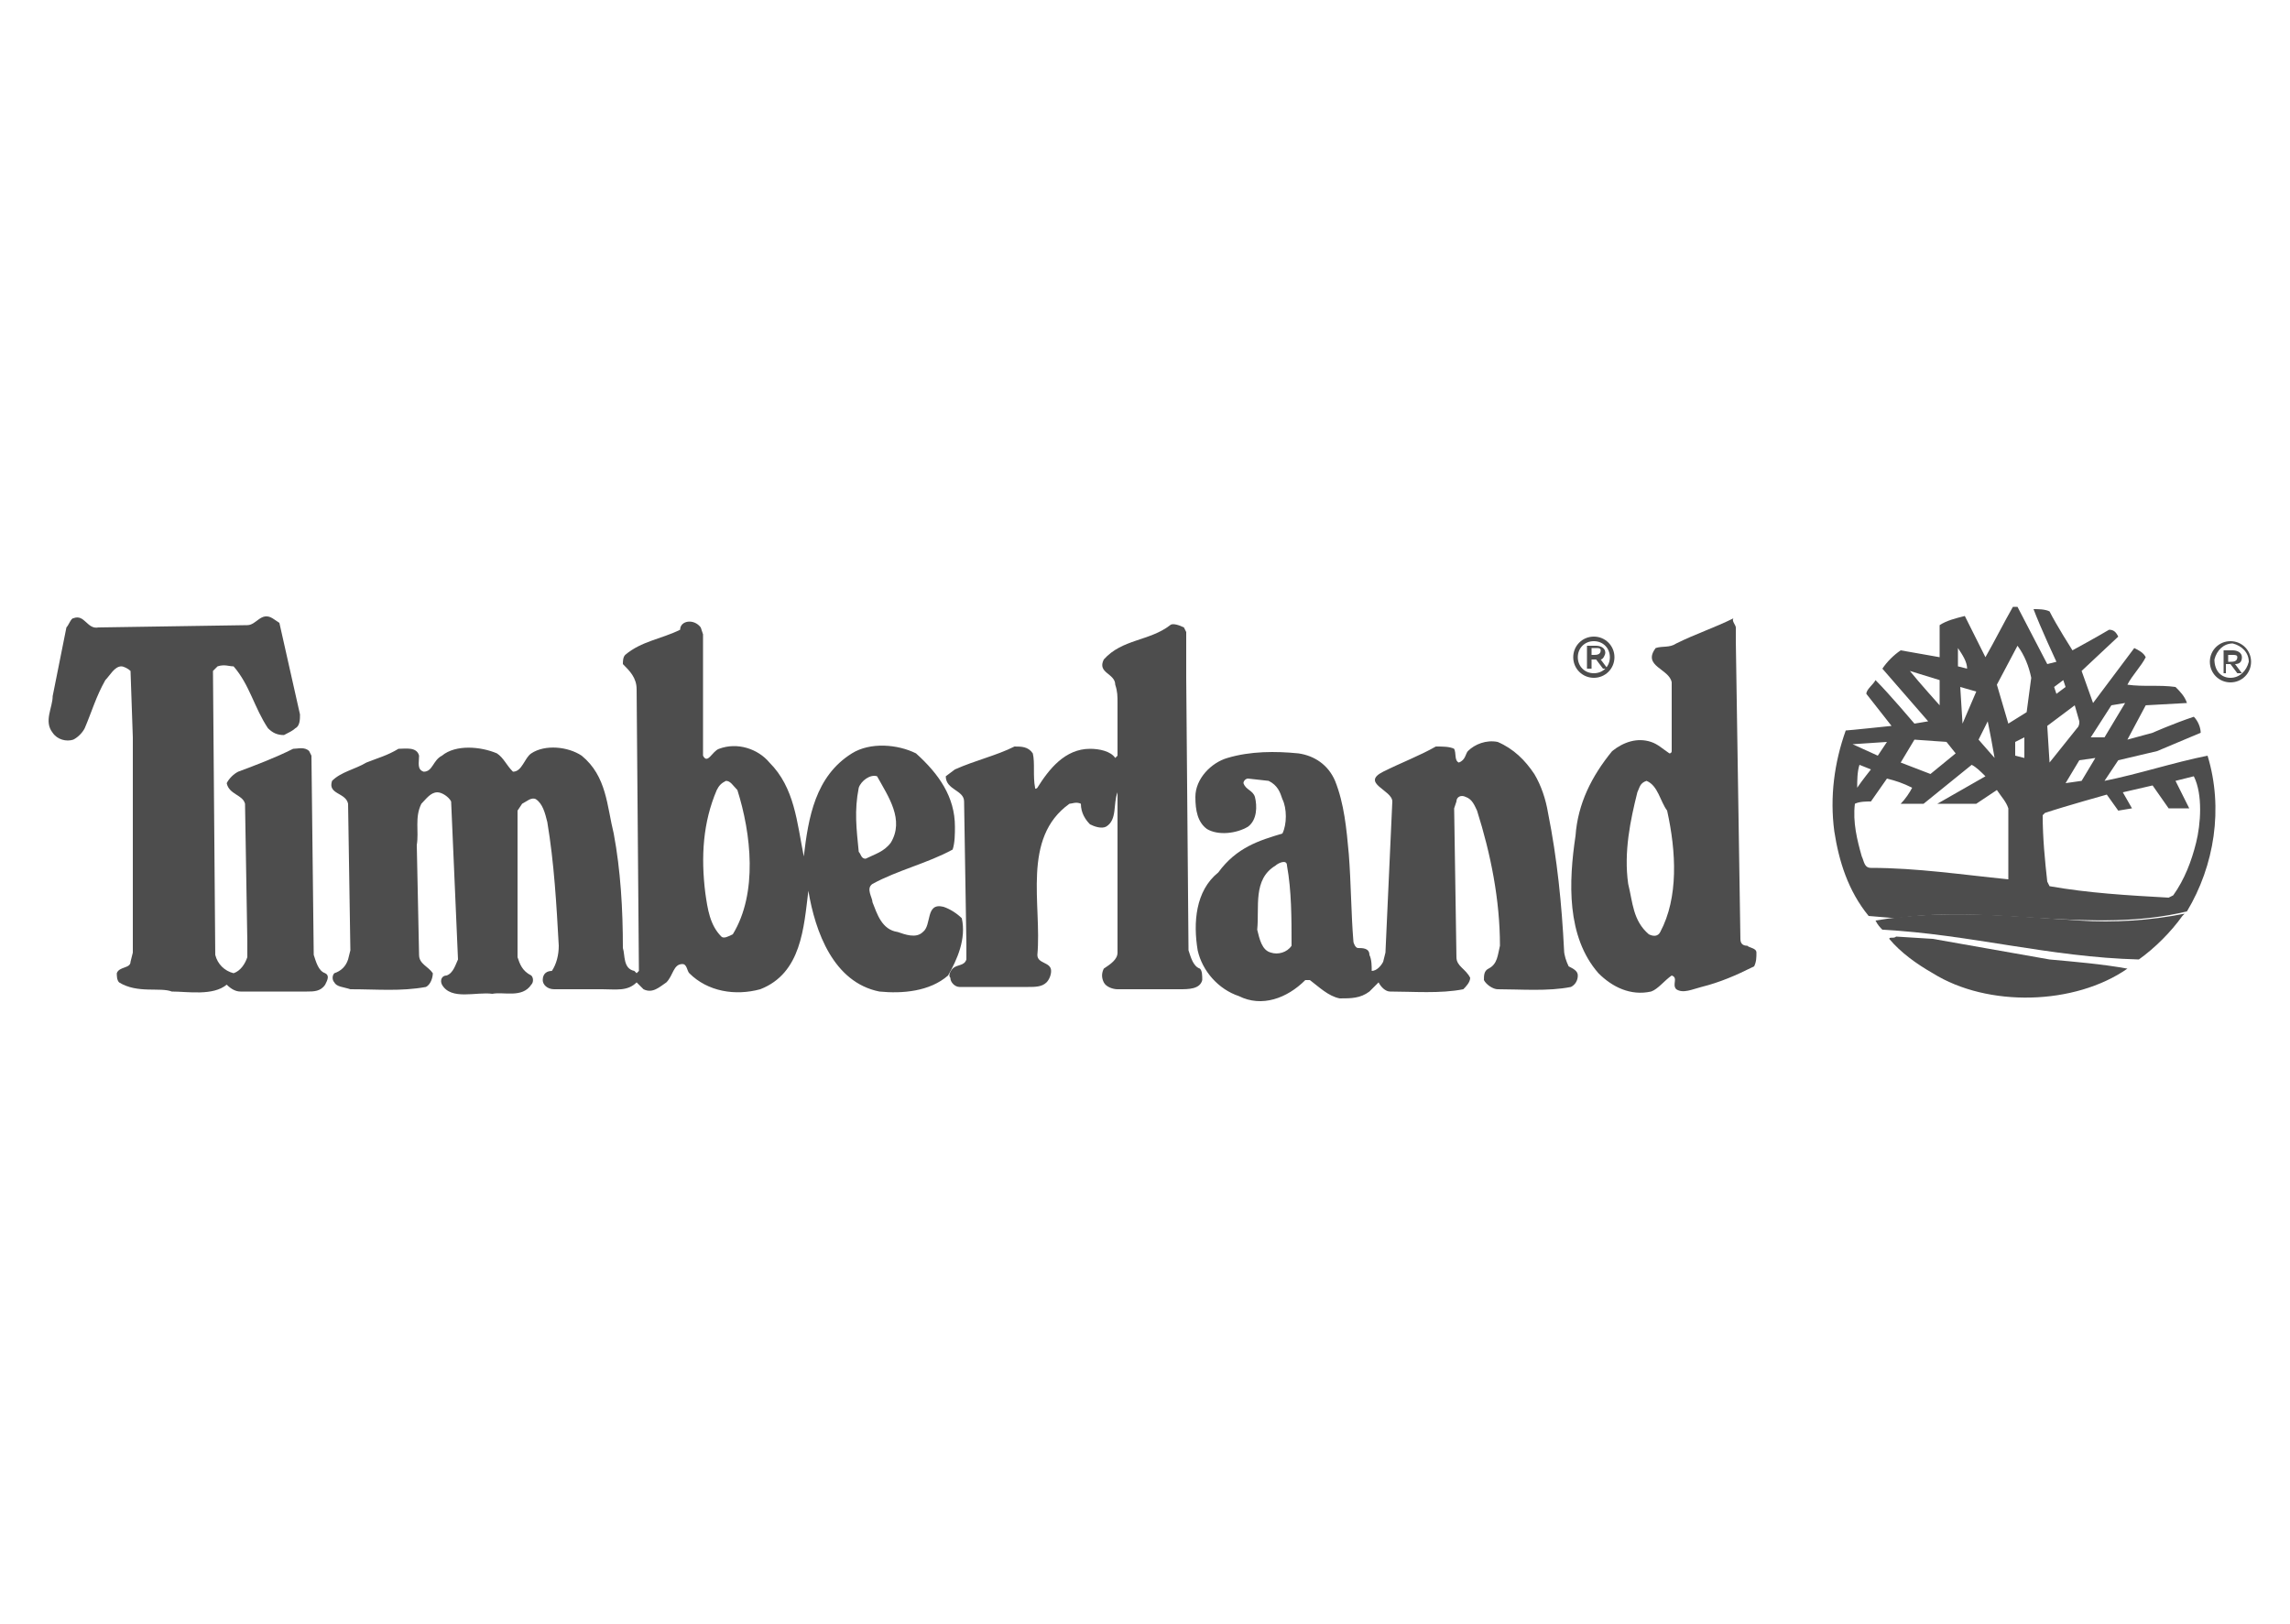 <?xml version="1.0" encoding="utf-8"?>
<!-- Generator: Adobe Illustrator 23.0.2, SVG Export Plug-In . SVG Version: 6.00 Build 0)  -->
<svg version="1.1" id="Layer_1" xmlns="http://www.w3.org/2000/svg" xmlns:xlink="http://www.w3.org/1999/xlink" x="0px" y="0px"
	 viewBox="0 0 100 70.9" style="enable-background:new 0 0 100 70.9;" xml:space="preserve">
<style type="text/css">
	.st0{fill:#4D4D4D;}
</style>
<g>
	<path class="st0" d="M96.5,28.9c0-0.5,0.4-0.9,0.9-0.9c0,0,0,0,0,0c0.5,0,0.9,0.4,0.9,0.9s-0.4,0.9-0.9,0.9
		C96.9,29.8,96.5,29.4,96.5,28.9z M97.4,29.6c0.4,0,0.7-0.3,0.8-0.7c0-0.4-0.3-0.7-0.7-0.8c-0.4,0-0.7,0.3-0.8,0.7c0,0,0,0,0,0
		C96.7,29.3,97,29.6,97.4,29.6C97.4,29.6,97.4,29.6,97.4,29.6L97.4,29.6z M97.2,29.4h-0.1v-1h0.4c0.2,0,0.4,0.1,0.4,0.3
		c0,0.2-0.1,0.3-0.3,0.3l0.3,0.4h-0.2L97.4,29h-0.2L97.2,29.4L97.2,29.4z M97.4,28.9c0.1,0,0.3,0,0.3-0.2c0-0.1-0.1-0.1-0.2-0.1
		h-0.2v0.3L97.4,28.9L97.4,28.9z"/>
	<path class="st0" d="M68.7,28.7c0-0.5,0.4-0.9,0.9-0.9c0,0,0,0,0,0c0.5,0,0.9,0.4,0.9,0.9c0,0.5-0.4,0.9-0.9,0.9
		C69.1,29.6,68.7,29.2,68.7,28.7C68.7,28.7,68.7,28.7,68.7,28.7z M69.6,29.4c0.4,0,0.7-0.3,0.7-0.7c0-0.4-0.3-0.7-0.7-0.7
		s-0.7,0.3-0.7,0.7C68.9,29.1,69.2,29.4,69.6,29.4z M69.4,29.2h-0.1v-1h0.4c0.2,0,0.4,0.1,0.4,0.3c0,0.1-0.1,0.3-0.2,0.3
		c0,0,0,0,0,0l0.3,0.4h-0.2l-0.3-0.4h-0.2V29.2L69.4,29.2z M69.6,28.6c0.1,0,0.3,0,0.3-0.2c0-0.1-0.1-0.1-0.2-0.1h-0.2v0.3
		L69.6,28.6L69.6,28.6z"/>
	<path class="st0" d="M12.2,27.2c0.3,1.3,0.6,2.7,0.9,4c0,0.2,0,0.5-0.2,0.6c-0.1,0.1-0.3,0.2-0.5,0.3c-0.3,0-0.5-0.1-0.7-0.3
		c-0.6-0.9-0.8-1.9-1.5-2.7C10,29.1,9.8,29,9.5,29.1l-0.2,0.2l0.1,12.4c0.1,0.4,0.4,0.7,0.8,0.8c0.3-0.1,0.5-0.4,0.6-0.7l0-0.7
		l-0.1-6c-0.1-0.4-0.7-0.4-0.8-0.9c0.1-0.2,0.3-0.4,0.5-0.5c0.8-0.3,1.6-0.6,2.4-1c0.2,0,0.5-0.1,0.7,0.1l0.1,0.2l0.1,8.7
		c0.1,0.3,0.2,0.7,0.5,0.8c0.2,0.1,0.1,0.3,0,0.5c-0.2,0.3-0.5,0.3-0.8,0.3h-2.9c-0.2,0-0.4-0.1-0.6-0.3c-0.6,0.5-1.7,0.3-2.4,0.3
		C7,43.1,6,43.4,5.2,42.9c-0.1-0.1-0.1-0.3-0.1-0.4c0.1-0.3,0.6-0.2,0.6-0.5l0.1-0.4l0-9.4l-0.1-2.9c-0.1-0.1-0.3-0.2-0.4-0.2
		c-0.3,0-0.5,0.4-0.7,0.6c-0.4,0.7-0.6,1.4-0.9,2.1c-0.1,0.2-0.3,0.4-0.5,0.5c-0.3,0.1-0.7,0-0.9-0.3c-0.4-0.5,0-1.1,0-1.6l0.6-3
		c0.1-0.1,0.2-0.4,0.3-0.4c0.5-0.2,0.6,0.5,1.1,0.4l6.5-0.1c0.4,0,0.6-0.6,1.1-0.3L12.2,27.2z"/>
	<path class="st0" d="M51.7,27.4l0.1,0.2l0,2l0.1,11.9c0.1,0.3,0.2,0.7,0.5,0.8c0.1,0.1,0.1,0.3,0.1,0.5c-0.1,0.4-0.6,0.4-1,0.4
		l-2.7,0c-0.2,0-0.5-0.1-0.6-0.3c-0.1-0.2-0.1-0.4,0-0.6c0.3-0.2,0.6-0.4,0.6-0.7l0-5.5c0-0.4,0-1.1,0-1.5c-0.2,0.5,0,1.2-0.5,1.5
		c-0.2,0.1-0.5,0-0.7-0.1c-0.2-0.2-0.4-0.5-0.4-0.9c-0.2-0.1-0.4,0-0.5,0c-2.1,1.5-1.2,4.4-1.4,6.6c0,0.4,0.6,0.3,0.6,0.7
		c0,0.2-0.1,0.4-0.2,0.5c-0.2,0.2-0.5,0.2-0.8,0.2l-3,0c-0.2,0-0.4-0.2-0.4-0.4c-0.1-0.1,0-0.3,0.1-0.4c0.2-0.2,0.5-0.1,0.6-0.4
		l0-0.7L42.1,35c0-0.5-0.8-0.5-0.8-1.1l0.4-0.3c0.9-0.4,1.8-0.6,2.6-1c0.3,0,0.6,0,0.8,0.3c0.1,0.4,0,1,0.1,1.5c0,0.1,0.1,0,0.1,0
		c0.5-0.8,1.2-1.7,2.3-1.7c0.4,0,0.9,0.1,1.1,0.4l0.1-0.1l0-2.3l0,0c0-0.3,0-0.5-0.1-0.8c0-0.5-0.8-0.5-0.5-1.1
		c0.8-0.9,2-0.8,2.9-1.5C51.2,27.2,51.5,27.3,51.7,27.4z"/>
	<path class="st0" d="M89.4,29l0.4-0.1c0,0-0.7-1.5-1-2.3c0.2,0,0.5,0,0.7,0.1c0.3,0.6,1,1.7,1,1.7s1.1-0.6,1.6-0.9
		c0.2,0,0.3,0.1,0.4,0.3l-1.6,1.5l0.5,1.4c0,0,1.2-1.6,1.8-2.4c0.2,0.1,0.4,0.2,0.5,0.4c-0.2,0.4-0.6,0.8-0.8,1.2
		c0.7,0.1,1.4,0,2.1,0.1c0.2,0.2,0.4,0.4,0.5,0.7l-1.8,0.1l-0.8,1.5l1.1-0.3c0,0,0.9-0.4,1.8-0.7c0.2,0.2,0.3,0.5,0.3,0.7l-1.9,0.8
		l-1.7,0.4c-0.2,0.3-0.4,0.6-0.6,0.9c1.5-0.3,3-0.8,4.5-1.1c0.7,2.3,0.3,4.8-0.9,6.8c-4.1,1-8.5-0.3-12.7,0.3L81.6,40
		c-0.9-1.1-1.3-2.4-1.5-3.7c-0.2-1.5,0-3,0.5-4.4c0.1,0,2-0.2,2-0.2l-1.1-1.4c0-0.2,0.3-0.4,0.4-0.6c0.6,0.6,1.7,1.9,1.7,1.9
		l0.6-0.1l-2-2.3c0.2-0.3,0.5-0.6,0.8-0.8l1.7,0.3c0,0,0-0.9,0-1.4c0.3-0.2,0.7-0.3,1.1-0.4c0.3,0.6,0.6,1.2,0.9,1.8
		c0.4-0.7,0.8-1.5,1.2-2.2c0.1,0,0.1,0,0.2,0L89.4,29z M88.1,28.2l-0.9,1.7l0.5,1.7l0.8-0.5l0.2-1.5C88.6,29.1,88.4,28.6,88.1,28.2z
		 M85.5,28.3v0.8l0.4,0.1C85.9,28.9,85.7,28.6,85.5,28.3L85.5,28.3z M83.4,29.3L83.4,29.3c0.4,0.5,1.3,1.5,1.3,1.5v-1.1L83.4,29.3z
		 M90.1,29.7l-0.4,0.3l0.1,0.3l0.4-0.3L90.1,29.7z M85.6,30l0.1,1.6l0.6-1.4L85.6,30z M92.8,30.7l-0.6,0.1l-0.9,1.4l0.6,0L92.8,30.7
		z M89.4,31.7l0.1,1.6l1.2-1.5c0.1-0.1,0.1-0.2,0.1-0.3l-0.2-0.7L89.4,31.7z M86.8,31.5l-0.4,0.8l0.7,0.8C87,32.5,86.9,32,86.8,31.5
		L86.8,31.5z M88.4,32.2L88,32.4l0,0.6l0.4,0.1L88.4,32.2z M83.6,32.3l-0.6,1l1.3,0.5l1.1-0.9L85,32.4L83.6,32.3z M80.9,32.5
		l1.1,0.5l0.4-0.6L80.9,32.5z M90.8,33.2l-0.6,1l0.7-0.1l0.6-1L90.8,33.2z M86.1,33.4l-2.1,1.7l-1,0c0.2-0.2,0.4-0.5,0.5-0.7
		c-0.4-0.2-0.7-0.3-1.1-0.4l-0.7,1c-0.2,0-0.5,0-0.7,0.1c-0.1,0.8,0.1,1.6,0.3,2.3c0.1,0.2,0.1,0.5,0.4,0.5c2,0,4,0.3,6,0.5v-3.1
		c-0.1-0.3-0.3-0.5-0.5-0.8l-0.9,0.6l-1.7,0c0,0,1.4-0.8,2.1-1.2C86.5,33.7,86.3,33.5,86.1,33.4L86.1,33.4z M81.2,33.4
		c-0.1,0.3-0.1,0.7-0.1,1c0.2-0.3,0.6-0.8,0.6-0.8L81.2,33.4z M95.8,33.9L95,34.1c0.2,0.4,0.6,1.2,0.6,1.2l-0.9,0L94,34.3l-1.3,0.3
		l0.4,0.7l-0.6,0.1L92,34.7c0,0-1.8,0.5-2.7,0.8l-0.1,0.1c0,1,0.1,2,0.2,2.9l0.1,0.2c1.7,0.3,3.4,0.4,5.2,0.5l0.2-0.1
		c0.5-0.7,0.8-1.5,1-2.3C96.1,36,96.2,34.7,95.8,33.9L95.8,33.9z"/>
	<path class="st0" d="M30.6,27.4l0.1,0.3l0,5.3c0.2,0.4,0.4-0.2,0.7-0.3c0.8-0.3,1.7,0,2.2,0.6c1.1,1.1,1.2,2.6,1.5,4.1l0,0
		c0.2-1.7,0.5-3.5,2.1-4.5c0.8-0.5,2-0.4,2.8,0c1,0.9,1.7,1.9,1.7,3.2c0,0.3,0,0.7-0.1,1c-1.1,0.6-2.4,0.9-3.5,1.5
		c-0.3,0.2,0,0.6,0,0.8c0.2,0.5,0.4,1.2,1.1,1.3c0.3,0.1,0.8,0.3,1.1,0c0.4-0.3,0.1-1.3,0.9-1.1c0.3,0.1,0.6,0.3,0.8,0.5
		c0.2,0.9-0.2,1.8-0.6,2.5c-0.8,0.7-2,0.8-3,0.7c-2-0.4-2.8-2.6-3.1-4.4c-0.2,1.6-0.3,3.6-2.1,4.3c-1.1,0.3-2.3,0.1-3.1-0.7
		c-0.1-0.1-0.1-0.4-0.3-0.4c-0.4,0-0.4,0.5-0.7,0.8c-0.3,0.2-0.6,0.5-1,0.3c-0.1-0.1-0.2-0.2-0.3-0.3c-0.4,0.4-0.9,0.3-1.5,0.3
		l-2.1,0c-0.3,0-0.5-0.2-0.5-0.4c0-0.3,0.2-0.4,0.4-0.4c0.2-0.3,0.3-0.7,0.3-1.1c-0.1-1.8-0.2-3.6-0.5-5.4c-0.1-0.4-0.2-0.8-0.5-1
		c-0.2-0.1-0.4,0.1-0.6,0.2l-0.2,0.3l0,6.4c0.1,0.3,0.2,0.6,0.6,0.8c0.1,0.1,0.1,0.3,0,0.4c-0.4,0.6-1.2,0.3-1.7,0.4
		c-0.7-0.1-1.8,0.3-2.2-0.4c-0.1-0.2,0-0.4,0.2-0.4c0.3-0.1,0.4-0.5,0.5-0.7L19.7,35c-0.1-0.2-0.4-0.4-0.6-0.4
		c-0.3,0-0.5,0.3-0.7,0.5c-0.3,0.6-0.1,1.2-0.2,1.8l0.1,4.8c0,0.4,0.4,0.5,0.6,0.8c0,0.2-0.1,0.5-0.3,0.6c-1.1,0.2-2.1,0.1-3.3,0.1
		c-0.3-0.1-0.6-0.1-0.7-0.3c-0.1-0.1-0.1-0.3,0-0.4c0.3-0.1,0.5-0.3,0.6-0.6l0.1-0.4l-0.1-6.4c-0.1-0.5-0.9-0.4-0.7-1
		c0.4-0.4,1-0.5,1.5-0.8c0.5-0.2,0.9-0.3,1.4-0.6c0.3,0,0.8-0.1,0.9,0.3c0,0.3-0.1,0.6,0.2,0.7c0.4,0,0.4-0.5,0.8-0.7
		c0.6-0.5,1.7-0.4,2.4-0.1c0.3,0.2,0.4,0.5,0.7,0.8c0.4,0,0.5-0.6,0.8-0.8c0.6-0.4,1.6-0.3,2.2,0.1c1.1,0.9,1.1,2.2,1.4,3.4
		c0.3,1.6,0.4,3.3,0.4,5c0.1,0.3,0,0.9,0.5,1l0.1,0.1l0.1-0.1l-0.1-12.3c0-0.5-0.3-0.8-0.6-1.1c0-0.1,0-0.3,0.1-0.4
		c0.7-0.6,1.6-0.7,2.4-1.1C29.7,27.1,30.3,27,30.6,27.4z M37.5,34.4c-0.2,1-0.1,1.8,0,2.8c0.1,0.1,0.1,0.3,0.3,0.3
		c0.4-0.2,0.8-0.3,1.1-0.7c0.6-1-0.1-2-0.6-2.9C38,33.8,37.6,34.1,37.5,34.4z M31.7,34.1c-0.2,0.1-0.3,0.2-0.4,0.4
		c-0.6,1.4-0.7,2.9-0.5,4.5c0.1,0.7,0.2,1.4,0.7,1.9c0.1,0.1,0.3,0,0.5-0.1c1.1-1.8,0.8-4.4,0.2-6.3C32,34.3,31.9,34.1,31.7,34.1
		L31.7,34.1z"/>
	<path class="st0" d="M75.8,27.4l0,0.6L76,41c0,0.2,0.1,0.3,0.3,0.3c0.1,0.1,0.4,0.1,0.4,0.3c0,0.2,0,0.4-0.1,0.6
		c-0.8,0.4-1.5,0.7-2.3,0.9c-0.4,0.1-0.8,0.3-1.1,0.1c-0.2-0.2,0.1-0.5-0.2-0.6c-0.3,0.2-0.6,0.6-0.9,0.7c-0.9,0.2-1.7-0.2-2.3-0.8
		c-1.4-1.6-1.3-4-1-6c0.1-1.4,0.7-2.6,1.6-3.7c0.5-0.4,1.1-0.6,1.7-0.4c0.3,0.1,0.5,0.3,0.8,0.5c0.1,0,0.1-0.1,0.1-0.1l0-3
		c-0.1-0.6-1.3-0.7-0.7-1.5c0.3-0.1,0.6,0,0.9-0.2c0.8-0.4,1.7-0.7,2.5-1.1C75.6,27.1,75.8,27.3,75.8,27.4z M71.9,34.1
		c-0.3,0.1-0.3,0.3-0.4,0.5c-0.3,1.2-0.6,2.6-0.4,4c0.2,0.8,0.2,1.6,0.9,2.2c0.2,0.1,0.4,0.1,0.5-0.1c0.8-1.5,0.7-3.5,0.3-5.3
		C72.5,35,72.4,34.3,71.9,34.1L71.9,34.1z"/>
	<path class="st0" d="M67,33.8c0.3,0.5,0.5,1.1,0.6,1.7c0.4,2,0.6,4,0.7,6c0,0.2,0.1,0.5,0.2,0.7c0.2,0.1,0.4,0.2,0.4,0.4
		c0,0.2-0.1,0.4-0.3,0.5c-1,0.2-2.2,0.1-3.2,0.1c-0.2,0-0.5-0.2-0.6-0.4c0-0.2,0-0.4,0.2-0.5c0.4-0.2,0.4-0.6,0.5-1c0-2-0.4-4-1-5.9
		c-0.1-0.2-0.2-0.5-0.5-0.6c-0.2-0.1-0.4,0-0.4,0.2l-0.1,0.3l0.1,6.5c0,0.4,0.4,0.5,0.6,0.9c0,0.2-0.2,0.4-0.3,0.5
		c-1,0.2-2.2,0.1-3.2,0.1c-0.2,0-0.4-0.2-0.5-0.4c-0.1,0.1-0.3,0.3-0.4,0.4c-0.4,0.3-0.8,0.3-1.3,0.3c-0.5-0.1-0.9-0.5-1.3-0.8H57
		c-0.8,0.8-1.9,1.2-2.9,0.7c-0.9-0.3-1.6-1.1-1.8-2c-0.2-1.2-0.1-2.6,0.9-3.4C54,37,55,36.7,56,36.4c0.2-0.4,0.2-1.1,0-1.5
		c-0.1-0.3-0.2-0.6-0.6-0.8L54.5,34c-0.1,0-0.2,0.1-0.2,0.2c0.1,0.3,0.4,0.3,0.5,0.6c0.1,0.4,0.1,1-0.3,1.3
		c-0.5,0.3-1.3,0.4-1.8,0.1c-0.4-0.3-0.5-0.8-0.5-1.4c0-0.8,0.7-1.5,1.4-1.7c1-0.3,2.1-0.3,3.1-0.2c0.7,0.1,1.3,0.5,1.6,1.2
		c0.4,1,0.5,2.1,0.6,3.2c0.1,1.3,0.1,2.6,0.2,3.8c0,0.1,0.1,0.3,0.2,0.3c0.2,0,0.5,0,0.5,0.3c0.1,0.2,0.1,0.5,0.1,0.7
		c0.2,0,0.4-0.2,0.5-0.4l0.1-0.4L60.8,35c0-0.5-1.4-0.8-0.4-1.3c0.8-0.4,1.6-0.7,2.3-1.1c0.3,0,0.6,0,0.8,0.1c0.1,0.2,0,0.5,0.2,0.6
		c0.3-0.1,0.3-0.4,0.4-0.5c0.3-0.3,0.8-0.5,1.3-0.4C66.1,32.7,66.6,33.2,67,33.8z M55.7,37.8c-1,0.6-0.7,1.8-0.8,2.8
		c0.1,0.4,0.2,0.9,0.6,1c0.3,0.1,0.7,0,0.9-0.3c0-1.2,0-2.4-0.2-3.5C56.2,37.5,55.8,37.7,55.7,37.8z"/>
	<path class="st0" d="M95.3,40c-0.5,0.7-1.2,1.4-1.9,1.9c-3.9-0.1-7.4-1.1-11.2-1.3c-0.1-0.1-0.2-0.2-0.3-0.4c2.9-0.5,5.9-0.2,8.9,0
		c1.5,0.1,3.1,0,4.6-0.3L95.3,40z"/>
	<path class="st0" d="M89.5,41.9c1.1,0.1,2.3,0.2,3.4,0.4c-2.3,1.6-6.1,1.7-8.5,0.2c-0.7-0.4-1.4-0.9-1.9-1.5c0-0.1,0.2,0,0.3-0.1
		l1.6,0.1L89.5,41.9z"/>
</g>
</svg>
